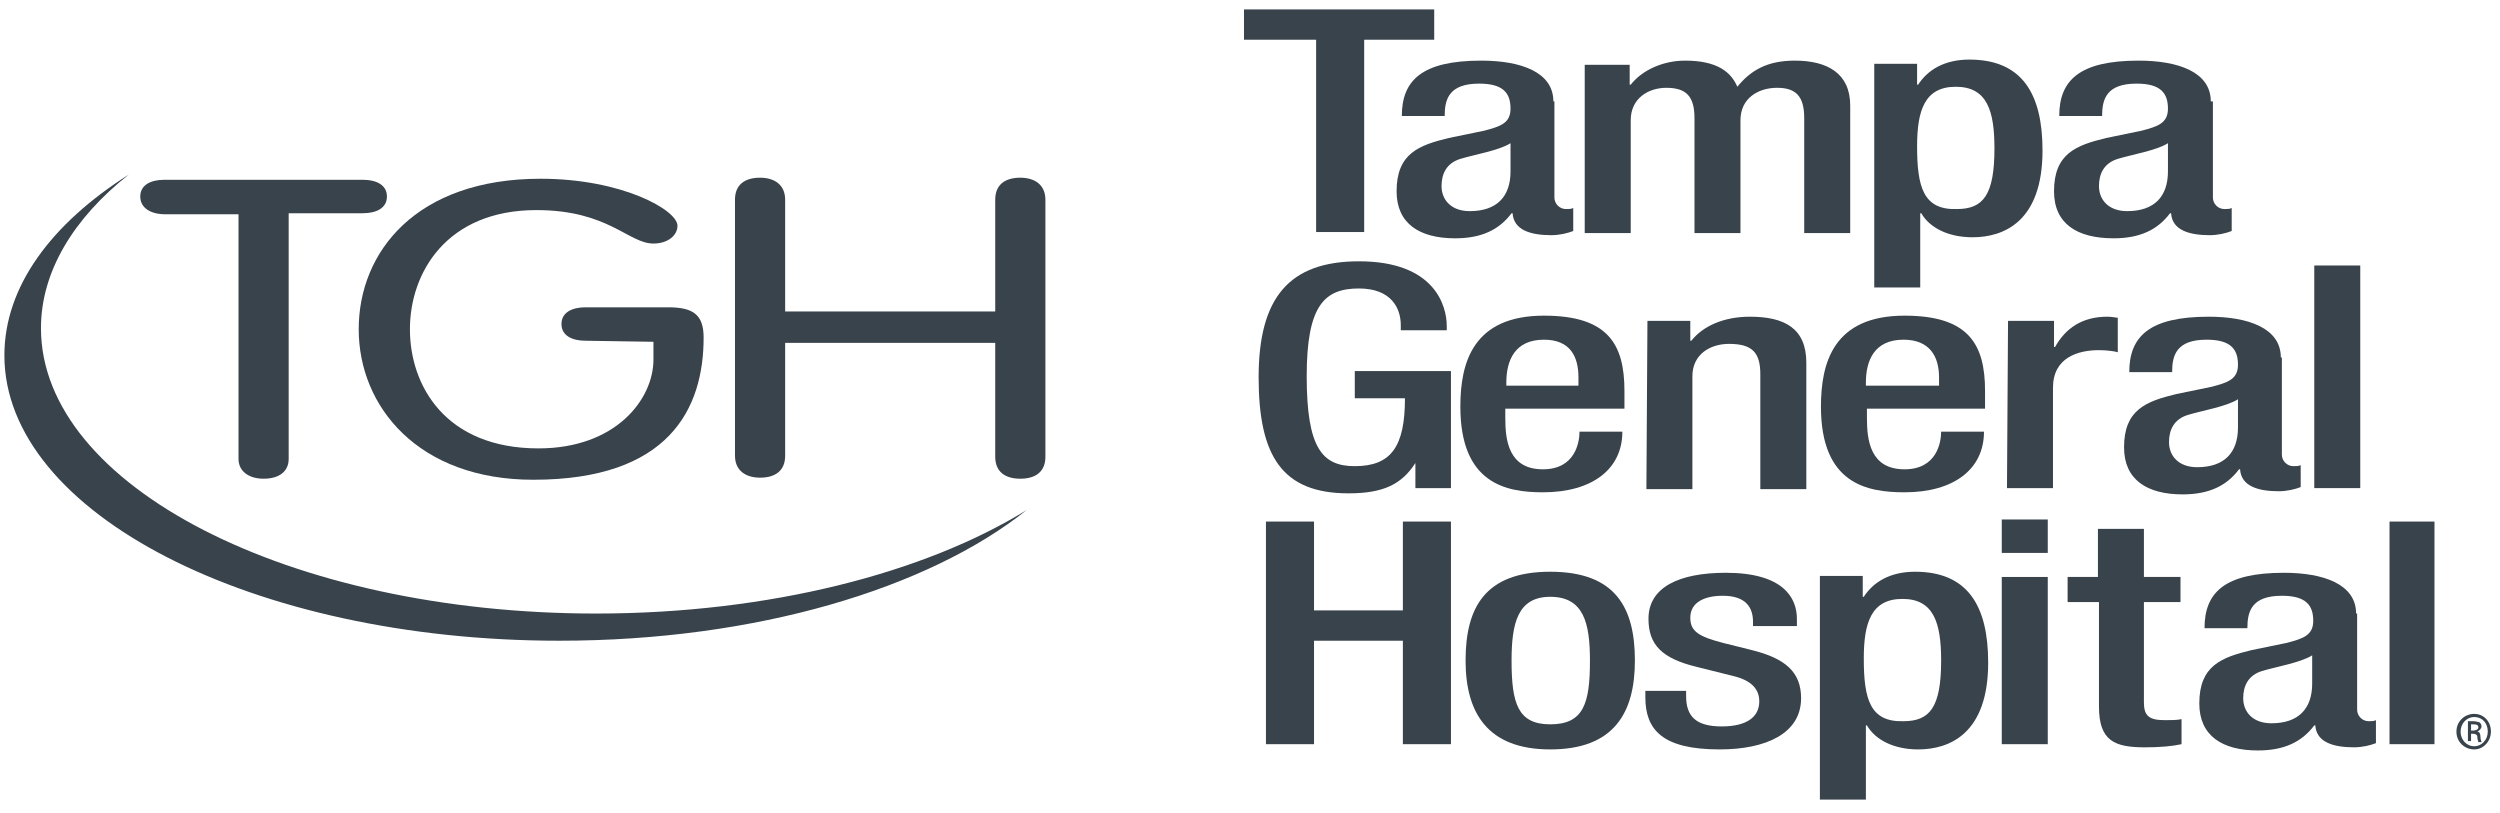 <?xml version="1.0" encoding="UTF-8"?>
<svg xmlns="http://www.w3.org/2000/svg" width="163" height="53" viewBox="0 0 163 53" fill="none">
  <path fill-rule="evenodd" clip-rule="evenodd" d="M38.857 40.003C18.89 40.003 2.671 31.689 2.671 21.399C2.671 17.719 4.784 14.243 8.396 11.381C3.353 14.584 0.286 18.673 0.286 23.171C0.286 33.461 16.505 41.775 36.472 41.775C49.284 41.775 60.528 38.367 66.934 33.256C60.324 37.345 50.17 40.003 38.857 40.003Z" fill="#39434C"></path>
  <path fill-rule="evenodd" clip-rule="evenodd" d="M15.619 13.971H10.78C9.826 13.971 9.145 13.562 9.145 12.812C9.145 12.063 9.826 11.722 10.712 11.722H23.66C24.546 11.722 25.228 12.063 25.228 12.812C25.228 13.562 24.546 13.903 23.66 13.903H18.822V29.917C18.822 30.735 18.209 31.212 17.186 31.212C16.232 31.212 15.551 30.735 15.551 29.917V13.971" fill="#39434C"></path>
  <path fill-rule="evenodd" clip-rule="evenodd" d="M38.176 22.216C37.29 22.216 36.608 21.876 36.608 21.126C36.608 20.376 37.29 20.036 38.176 20.036H43.559C45.195 20.036 45.876 20.513 45.876 22.012C45.876 26.646 43.627 31.28 34.768 31.28C27.272 31.28 23.388 26.51 23.388 21.467C23.388 16.424 27.136 11.654 35.245 11.654C40.561 11.654 44.172 13.698 44.172 14.72C44.172 15.334 43.559 15.879 42.605 15.879C40.97 15.879 39.675 13.698 34.973 13.698C29.112 13.698 26.727 17.787 26.727 21.467C26.727 25.147 29.044 29.235 35.109 29.235C40.152 29.235 42.605 26.033 42.605 23.443V22.285L38.176 22.216Z" fill="#39434C"></path>
  <path fill-rule="evenodd" clip-rule="evenodd" d="M51.192 29.713C51.192 30.667 50.579 31.144 49.556 31.144C48.602 31.144 47.921 30.667 47.921 29.713V13.017C47.921 12.063 48.534 11.586 49.556 11.586C50.511 11.586 51.192 12.063 51.192 13.017V20.308H64.889V13.017C64.889 12.063 65.503 11.586 66.525 11.586C67.479 11.586 68.16 12.063 68.16 13.017V29.781C68.16 30.735 67.547 31.212 66.525 31.212C65.503 31.212 64.889 30.735 64.889 29.781V22.353H51.192V29.713Z" fill="#39434C"></path>
  <path fill-rule="evenodd" clip-rule="evenodd" d="M85.811 2.59H81.108V0.614H93.511V2.59H88.945V15.129H85.811V2.59Z" fill="#39434C"></path>
  <path fill-rule="evenodd" clip-rule="evenodd" d="M101.28 6.611C101.28 4.703 99.168 3.953 96.578 3.953C92.694 3.953 91.399 5.248 91.399 7.565H94.193C94.193 6.475 94.466 5.452 96.442 5.452C98.009 5.452 98.486 6.066 98.486 7.088C98.486 8.042 97.805 8.246 96.782 8.519L94.466 8.996C92.489 9.473 91.058 10.018 91.058 12.472C91.058 14.584 92.557 15.538 94.874 15.538C96.578 15.538 97.737 14.993 98.554 13.903H98.622C98.691 14.993 99.781 15.334 101.144 15.334C101.689 15.334 102.234 15.197 102.575 15.061V13.562C102.439 13.63 102.302 13.63 102.098 13.63C101.689 13.63 101.348 13.289 101.348 12.88V6.611H101.28ZM98.486 11.177C98.486 12.812 97.6 13.766 95.828 13.766C94.602 13.766 93.988 13.017 93.988 12.131C93.988 11.313 94.329 10.632 95.215 10.359C96.101 10.086 97.737 9.814 98.486 9.337V11.177Z" fill="#39434C"></path>
  <path fill-rule="evenodd" clip-rule="evenodd" d="M103.461 4.226H106.255V5.521H106.323C107.072 4.566 108.435 3.953 109.866 3.953C111.979 3.953 112.865 4.703 113.274 5.657C114.16 4.566 115.25 3.953 117.022 3.953C119.134 3.953 120.634 4.771 120.634 6.883V15.197H117.635V7.701C117.635 6.27 117.09 5.725 115.863 5.725C114.637 5.725 113.478 6.406 113.478 7.838V15.197H110.48V7.701C110.48 6.27 109.934 5.725 108.64 5.725C107.481 5.725 106.323 6.406 106.323 7.838V15.197H103.324V4.226" fill="#39434C"></path>
  <path fill-rule="evenodd" clip-rule="evenodd" d="M122.201 18.741H125.199V13.903H125.267C125.812 14.857 127.039 15.47 128.607 15.47C130.651 15.47 133.172 14.448 133.172 9.814C133.172 6.066 131.809 3.885 128.402 3.885C126.767 3.885 125.676 4.566 125.063 5.521H124.995V4.158H122.201V18.741ZM124.995 9.541C124.995 7.224 125.472 5.657 127.516 5.657C129.561 5.657 130.038 7.224 130.038 9.678C130.038 12.744 129.288 13.63 127.584 13.63C125.404 13.698 124.995 12.199 124.995 9.541Z" fill="#39434C"></path>
  <path fill-rule="evenodd" clip-rule="evenodd" d="M144.144 6.611C144.144 4.703 142.032 3.953 139.442 3.953C135.558 3.953 134.263 5.248 134.263 7.565H137.057C137.057 6.475 137.33 5.452 139.306 5.452C140.873 5.452 141.35 6.066 141.35 7.088C141.35 8.042 140.669 8.246 139.647 8.519L137.33 8.996C135.353 9.473 133.922 10.018 133.922 12.472C133.922 14.584 135.422 15.538 137.807 15.538C139.51 15.538 140.669 14.993 141.487 13.903H141.555C141.623 14.993 142.713 15.334 144.076 15.334C144.621 15.334 145.167 15.197 145.507 15.061V13.562C145.371 13.63 145.235 13.63 145.03 13.63C144.621 13.63 144.281 13.289 144.281 12.88V6.611H144.144ZM141.35 11.177C141.35 12.812 140.464 13.766 138.693 13.766C137.466 13.766 136.853 13.017 136.853 12.131C136.853 11.313 137.193 10.632 138.079 10.359C138.965 10.086 140.601 9.814 141.35 9.337V11.177Z" fill="#39434C"></path>
  <path fill-rule="evenodd" clip-rule="evenodd" d="M92.284 30.19C91.399 31.553 90.24 32.166 87.923 32.166C83.63 32.166 82.062 29.781 82.062 24.602C82.062 19.422 84.039 17.037 88.605 17.037C93.511 17.037 94.329 19.899 94.329 21.262V21.535H91.331V21.194C91.331 20.104 90.717 18.809 88.605 18.809C86.356 18.809 85.197 19.899 85.197 24.534C85.197 29.236 86.219 30.394 88.332 30.394C90.717 30.394 91.603 29.099 91.603 25.965H88.332V24.193H94.602V31.825H92.284V30.19Z" fill="#39434C"></path>
  <path fill-rule="evenodd" clip-rule="evenodd" d="M105.914 26.646V25.488C105.914 22.421 104.824 20.581 100.667 20.581C96.033 20.581 95.215 23.648 95.215 26.51C95.215 31.553 98.213 32.098 100.598 32.098C103.801 32.098 105.778 30.599 105.778 28.145H102.984C102.984 28.827 102.711 30.599 100.598 30.599C98.35 30.599 98.145 28.691 98.145 27.259V26.646H105.914ZM98.213 25.147V24.942C98.213 23.511 98.758 22.148 100.667 22.148C102.37 22.148 102.915 23.239 102.915 24.602V25.147H98.213Z" fill="#39434C"></path>
  <path fill-rule="evenodd" clip-rule="evenodd" d="M107.413 20.922H110.207V22.216H110.276C111.025 21.262 112.388 20.649 114.092 20.649C116.341 20.649 117.772 21.398 117.772 23.647V31.893H114.773V24.397C114.773 22.966 114.228 22.421 112.729 22.421C111.502 22.421 110.344 23.102 110.344 24.533V31.893H107.345L107.413 20.922Z" fill="#39434C"></path>
  <path fill-rule="evenodd" clip-rule="evenodd" d="M129.425 26.646V25.488C129.425 22.421 128.334 20.581 124.177 20.581C119.543 20.581 118.726 23.648 118.726 26.51C118.726 31.553 121.724 32.098 124.177 32.098C127.38 32.098 129.356 30.599 129.356 28.145H126.562C126.562 28.827 126.29 30.599 124.177 30.599C121.928 30.599 121.724 28.691 121.724 27.259V26.646H129.425ZM121.656 25.147V24.942C121.656 23.511 122.201 22.148 124.109 22.148C125.813 22.148 126.426 23.239 126.426 24.602V25.147H121.656Z" fill="#39434C"></path>
  <path fill-rule="evenodd" clip-rule="evenodd" d="M130.924 20.922H133.922V22.625H133.99C134.672 21.398 135.762 20.649 137.398 20.649C137.738 20.649 137.943 20.717 138.079 20.717V22.966C137.875 22.898 137.329 22.83 136.852 22.83C135.489 22.83 133.854 23.307 133.854 25.283V31.825H130.855L130.924 20.922Z" fill="#39434C"></path>
  <path fill-rule="evenodd" clip-rule="evenodd" d="M148.71 23.307C148.71 21.398 146.598 20.649 144.008 20.649C140.124 20.649 138.829 21.944 138.829 24.261H141.623C141.623 23.17 141.896 22.148 143.872 22.148C145.439 22.148 145.916 22.762 145.916 23.784C145.916 24.738 145.235 24.942 144.213 25.215L141.896 25.692C139.919 26.169 138.488 26.714 138.488 29.167C138.488 31.28 139.988 32.234 142.305 32.234C144.008 32.234 145.167 31.689 145.984 30.598H146.053C146.121 31.689 147.211 32.029 148.574 32.029C149.119 32.029 149.664 31.893 150.005 31.757V30.326C149.869 30.394 149.733 30.394 149.528 30.394C149.119 30.394 148.778 30.053 148.778 29.644V23.307H148.71ZM145.916 27.872C145.916 29.508 145.03 30.462 143.259 30.462C142.032 30.462 141.419 29.712 141.419 28.827C141.419 28.009 141.759 27.327 142.645 27.055C143.531 26.782 145.167 26.51 145.916 26.032V27.872Z" fill="#39434C"></path>
  <path fill-rule="evenodd" clip-rule="evenodd" d="M150.891 31.825H153.889V17.31H150.891V31.825Z" fill="#39434C"></path>
  <path fill-rule="evenodd" clip-rule="evenodd" d="M82.54 34.006H85.674V39.798H91.467V34.006H94.602V48.521H91.467V41.775H85.674V48.521H82.54V34.006Z" fill="#39434C"></path>
  <path fill-rule="evenodd" clip-rule="evenodd" d="M95.556 43.069C95.556 46.477 96.987 48.862 101.076 48.862C105.233 48.862 106.595 46.477 106.595 43.069C106.595 39.662 105.369 37.277 101.076 37.277C96.782 37.277 95.556 39.662 95.556 43.069ZM98.554 43.069C98.554 40.616 98.963 38.912 101.076 38.912C103.256 38.912 103.665 40.616 103.665 43.069C103.665 45.863 103.256 47.226 101.076 47.226C98.963 47.226 98.554 45.863 98.554 43.069Z" fill="#39434C"></path>
  <path fill-rule="evenodd" clip-rule="evenodd" d="M114.296 40.821V40.548C114.296 39.662 113.887 38.844 112.32 38.844C111.161 38.844 110.207 39.253 110.207 40.275C110.207 41.161 110.752 41.502 112.32 41.911L114.228 42.388C116.409 42.933 117.431 43.819 117.431 45.523C117.431 47.84 115.114 48.862 112.115 48.862C108.367 48.862 107.277 47.567 107.277 45.455V45.046H109.935V45.386C109.935 46.681 110.548 47.363 112.252 47.363C113.887 47.363 114.705 46.749 114.705 45.727C114.705 44.909 114.16 44.364 113.069 44.092L110.616 43.478C108.367 42.933 107.481 42.047 107.481 40.343C107.481 38.299 109.458 37.345 112.524 37.345C116.272 37.345 117.158 38.98 117.158 40.343V40.821H114.296Z" fill="#39434C"></path>
  <path fill-rule="evenodd" clip-rule="evenodd" d="M118.657 52.133H121.656V47.294H121.724C122.269 48.248 123.496 48.862 125.063 48.862C127.107 48.862 129.629 47.84 129.629 43.206C129.629 39.458 128.266 37.277 124.859 37.277C123.223 37.277 122.133 37.958 121.519 38.912H121.451V37.549H118.657V52.133ZM121.519 42.933C121.519 40.616 121.996 39.049 124.041 39.049C126.085 39.049 126.562 40.616 126.562 43.069C126.562 46.136 125.813 47.022 124.109 47.022C121.928 47.09 121.519 45.591 121.519 42.933Z" fill="#39434C"></path>
  <path fill-rule="evenodd" clip-rule="evenodd" d="M130.515 36.05H133.514V33.87H130.515V36.05ZM130.515 48.521H133.514V37.618H130.515V48.521Z" fill="#39434C"></path>
  <path fill-rule="evenodd" clip-rule="evenodd" d="M134.74 37.618H136.785V34.483H139.783V37.618H142.168V39.253H139.783V45.795C139.783 46.681 140.124 46.954 141.146 46.954C141.555 46.954 141.964 46.954 142.236 46.886V48.521C141.623 48.657 140.805 48.726 139.851 48.726C137.875 48.726 136.853 48.317 136.853 46.068V39.253H134.808V37.618" fill="#39434C"></path>
  <path fill-rule="evenodd" clip-rule="evenodd" d="M153.617 40.003C153.617 38.095 151.504 37.345 148.914 37.345C145.03 37.345 143.735 38.64 143.735 40.957H146.529C146.529 39.866 146.802 38.844 148.778 38.844C150.346 38.844 150.823 39.458 150.823 40.48C150.823 41.434 150.141 41.638 149.119 41.911L146.802 42.388C144.826 42.865 143.395 43.41 143.395 45.863C143.395 47.976 144.894 48.93 147.211 48.93C148.914 48.93 150.073 48.385 150.891 47.294H150.959C151.027 48.385 152.117 48.725 153.48 48.725C154.025 48.725 154.571 48.589 154.911 48.453V46.954C154.775 47.022 154.639 47.022 154.434 47.022C154.025 47.022 153.685 46.681 153.685 46.272V40.003H153.617ZM150.754 44.569C150.754 46.204 149.868 47.158 148.097 47.158C146.87 47.158 146.257 46.408 146.257 45.523C146.257 44.705 146.597 44.023 147.483 43.751C148.369 43.478 150.005 43.206 150.754 42.729V44.569Z" fill="#39434C"></path>
  <path fill-rule="evenodd" clip-rule="evenodd" d="M155.797 48.521H158.728V34.006H155.797V48.521Z" fill="#39434C"></path>
  <path fill-rule="evenodd" clip-rule="evenodd" d="M161.113 47.635H161.249C161.385 47.635 161.59 47.567 161.59 47.431C161.59 47.294 161.522 47.226 161.249 47.226C161.181 47.226 161.113 47.226 161.113 47.226V47.635ZM161.113 48.317H160.908V47.022C161.045 47.022 161.113 47.022 161.249 47.022C161.453 47.022 161.59 47.09 161.658 47.09C161.726 47.158 161.794 47.226 161.794 47.363C161.794 47.499 161.658 47.635 161.522 47.703C161.658 47.703 161.726 47.84 161.726 48.044C161.726 48.249 161.794 48.317 161.794 48.385H161.59C161.59 48.317 161.522 48.249 161.522 48.044C161.522 47.908 161.385 47.84 161.249 47.84H161.113V48.317ZM161.317 46.749C160.84 46.749 160.431 47.158 160.431 47.703C160.431 48.249 160.84 48.657 161.317 48.657C161.794 48.657 162.203 48.249 162.203 47.703C162.203 47.158 161.862 46.749 161.317 46.749ZM161.317 46.545C161.931 46.545 162.408 47.022 162.408 47.703C162.408 48.317 161.931 48.862 161.317 48.862C160.704 48.862 160.159 48.385 160.159 47.703C160.159 47.022 160.704 46.545 161.317 46.545Z" fill="#39434C"></path>
</svg>
